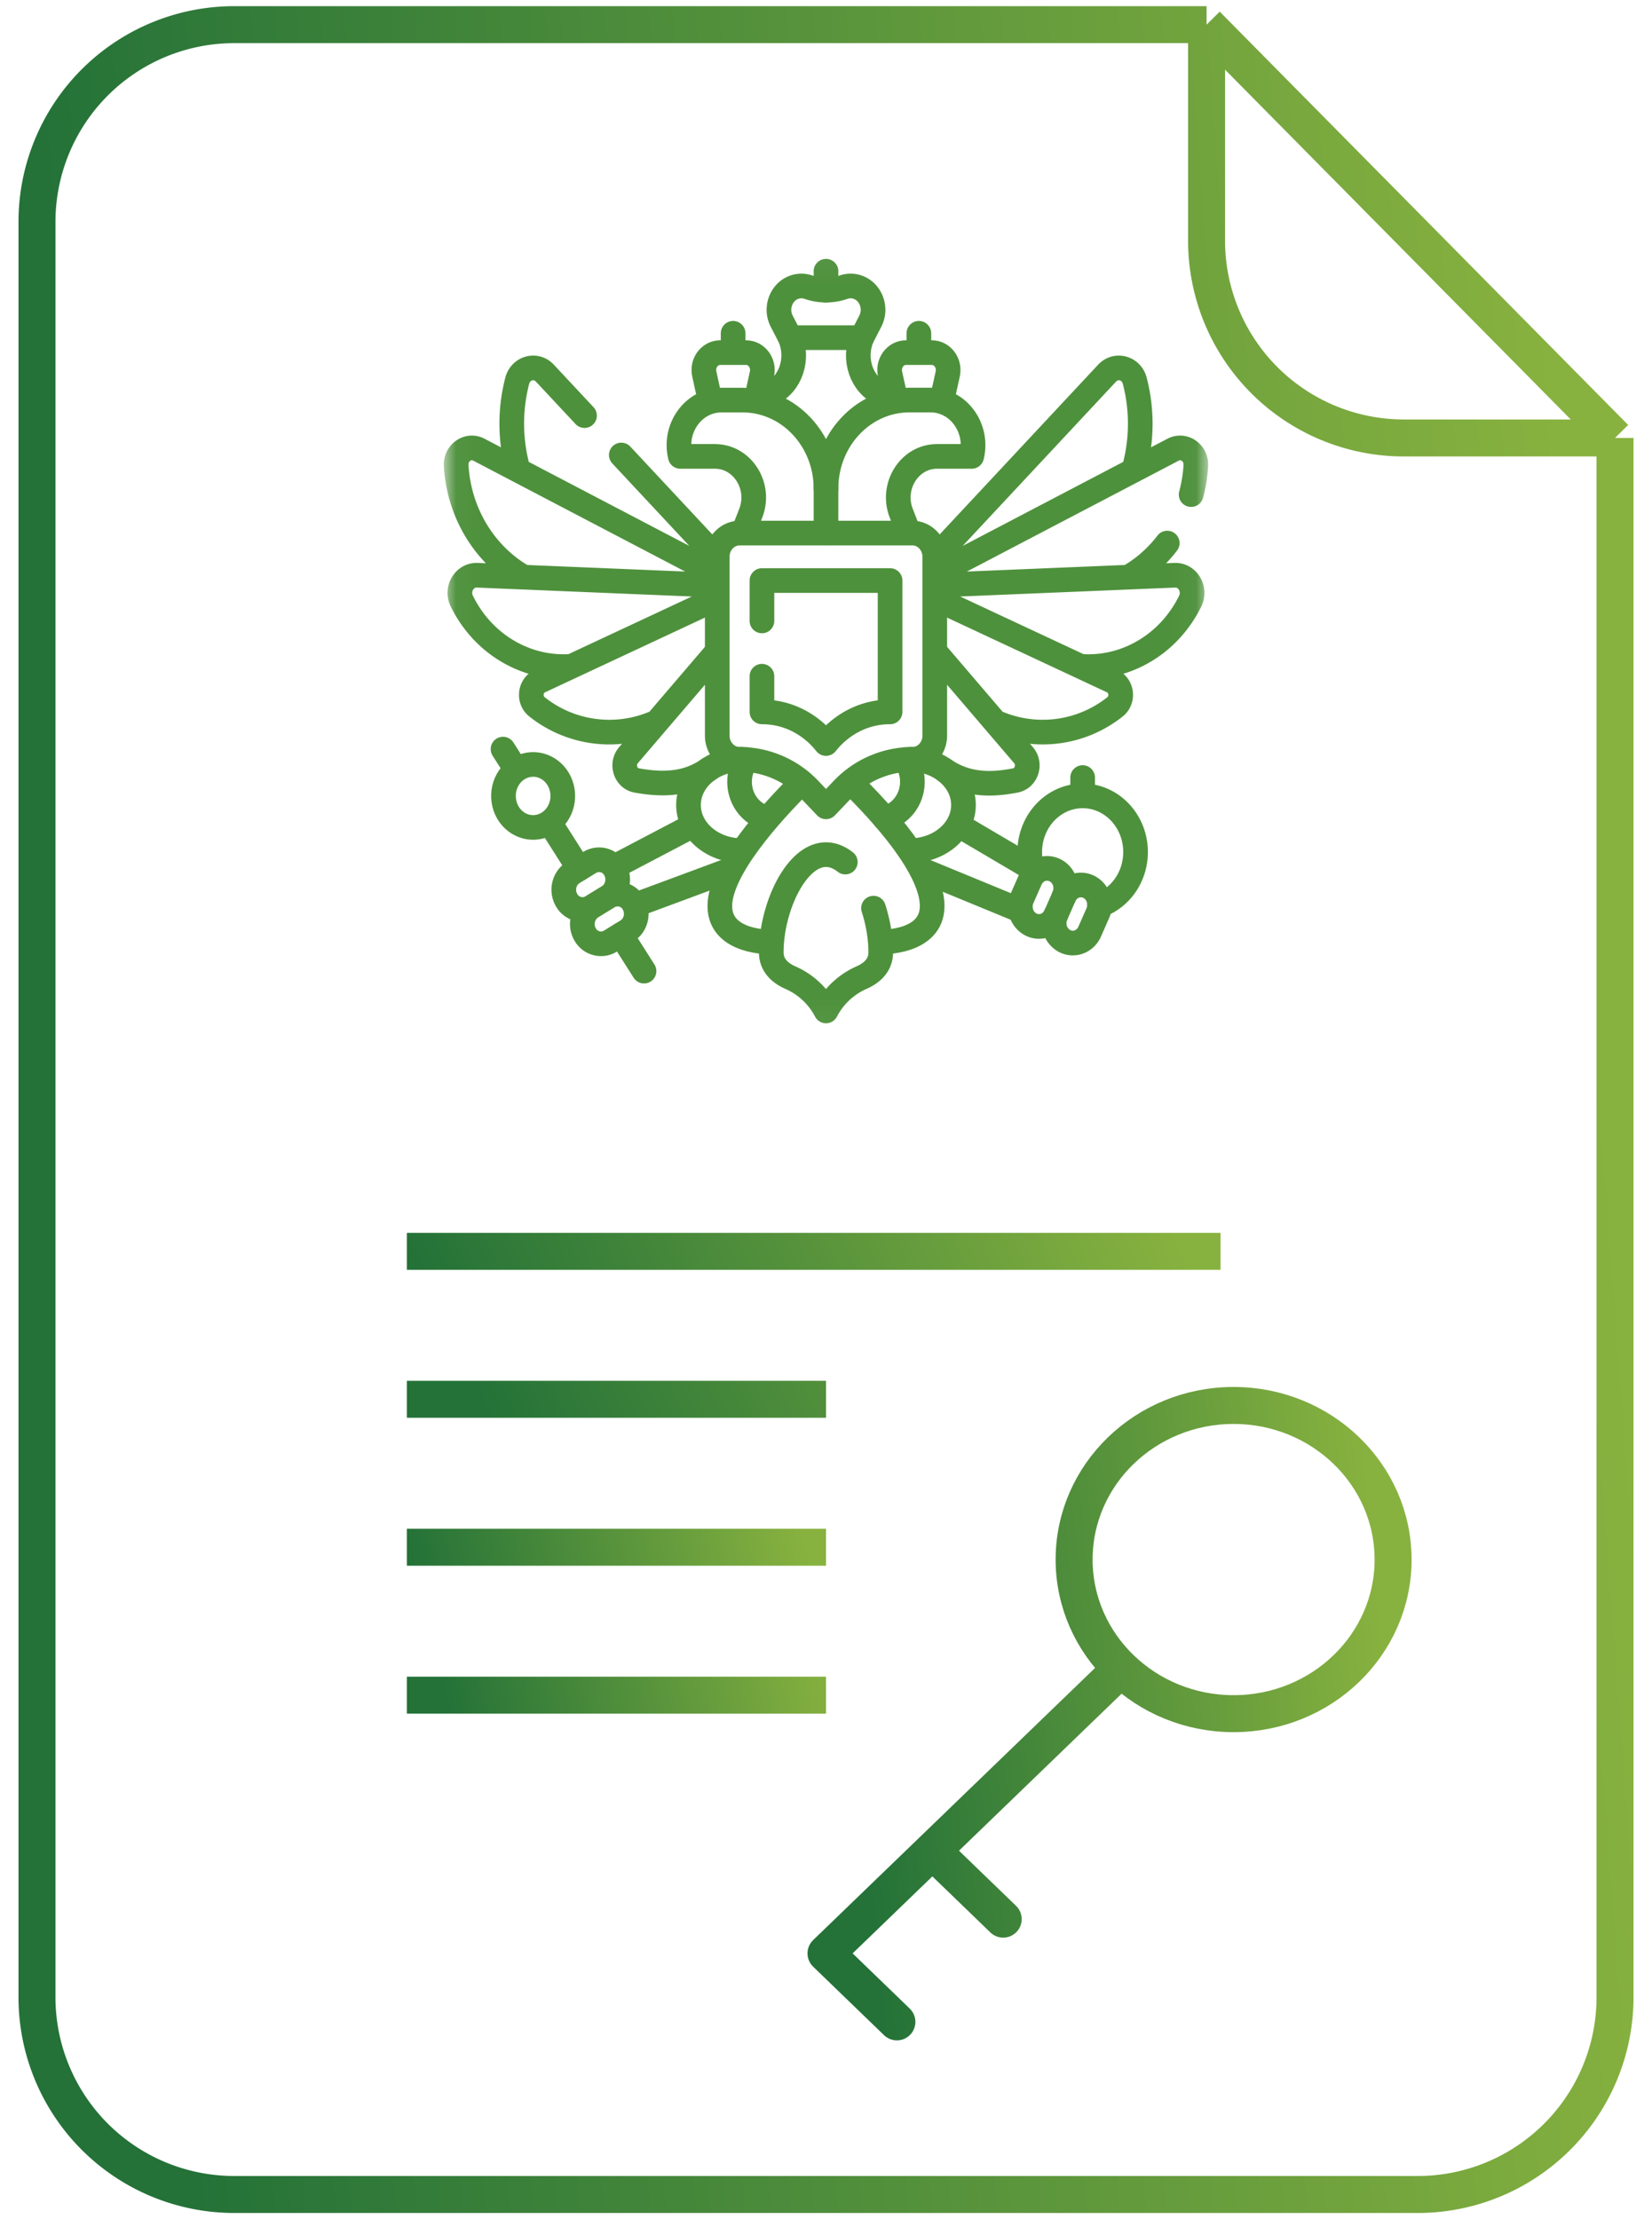 <svg width="67" height="90" viewBox="0 0 67 90" fill="none" xmlns="http://www.w3.org/2000/svg"><path d="M65.5 17.762V81a8 8 0 01-8 8h-48a8 8 0 01-8-8V9a8 8 0 018-8h39.435M65.5 17.762L48.935 1M65.5 17.762h-8.565a8 8 0 01-8-8V1" stroke="url(#paint0_linear_414_1172)" stroke-width="1.5"/><mask id="mask0_414_1172" style="mask-type:luminance" maskUnits="userSpaceOnUse" x="18" y="9" width="31" height="34"><path d="M48.453 41.91V10.09H18.547v31.82h29.906z" fill="#fff" stroke="#fff"/></mask><g mask="url(#mask0_414_1172)" stroke="#4E913C" stroke-miterlimit="10" stroke-linecap="round" stroke-linejoin="round"><path d="M34.497 31.723c1.272 1.244 3.309 3.478 3.309 5.022 0 1.514-2.07 1.457-2.07 1.457m-4.472 0s-2.07.056-2.07-1.457c0-1.481 2.048-3.749 3.32-5.013m-11.577-.508l-.536-.843m3.085 4.856l-1.197-1.885m3.831 6.033l-.936-1.474M22.81 32.08c-.104-.698-.721-1.173-1.378-1.061-.656.11-1.103.766-.998 1.463.104.697.721 1.172 1.378 1.06.656-.11 1.103-.766.998-1.463z"/><path d="M35.426 36.831c.187.58.294 1.207.294 1.793 0 .549-.394.858-.793 1.031a2.973 2.973 0 00-1.426 1.343L33.5 41a2.975 2.975 0 00-1.429-1.344c-.398-.172-.791-.482-.791-1.032 0-1.784.994-3.963 2.22-3.963.276 0 .54.11.783.301m-4.194-4.167c-1.195 0-2.165.83-2.165 1.852 0 1.023.97 1.852 2.165 1.852"/><path d="M30.275 30.805c-.182.26-.28.576-.28.9 0 .733.49 1.343 1.142 1.481m-6.247 1.98l3.196-1.678m1.537 1.785l-3.888 1.442m-1.995.162a.742.742 0 01-.773-.392c-.209-.383-.085-.874.276-1.095l.675-.415a.732.732 0 011.032.294c.209.383.085.874-.276 1.096l-.675.414a.726.726 0 01-.26.098zm.931-.51a.732.732 0 011.032.293c.209.384.085.874-.276 1.096l-.675.414a.725.725 0 01-.26.098.741.741 0 01-.772-.391.829.829 0 01.276-1.096m20.601-.066c.847-.304 1.457-1.156 1.457-2.159 0-1.258-.96-2.278-2.145-2.278s-2.146 1.02-2.146 2.278c0 .315.06.614.169.886m-5.022-4.647c1.195 0 2.165.83 2.165 1.852 0 1.023-.97 1.852-2.165 1.852"/><path d="M36.723 30.805c.183.26.281.576.28.9 0 .727-.482 1.334-1.126 1.478m5.97 2.035l-2.95-1.738m-1.521 1.793l4.018 1.655m1.361.461a.811.811 0 00.436.783c.378.187.827.013 1.003-.389l.33-.75c.175-.403.011-.88-.367-1.066-.378-.187-.828-.013-1.004.389l-.329.75a.838.838 0 00-.069.283z"/><path d="M43.152 36.358c.176-.401.011-.878-.367-1.065-.378-.187-.827-.013-1.003.389l-.33.75a.841.841 0 00-.068.283.81.81 0 00.435.784c.378.186.828.012 1.003-.39m-7.87-23.414h-2.903l-.345-.668c-.303-.588.038-1.318.663-1.418a.859.859 0 01.418.037c.465.162.966.162 1.43 0a.859.859 0 01.418-.037c.625.1.966.83.663 1.418l-.344.668zm-9.754 4.758l3.887 4.163m-8.068-3.551a6.917 6.917 0 01-.04-3.621c.137-.527.758-.7 1.12-.312l1.609 1.723m-2.491 6.539c-1.535-.882-2.598-2.559-2.714-4.507-.03-.52.48-.881.92-.65l9.658 5.055m-5.911 3.732c-1.805.129-3.567-.873-4.438-2.644-.242-.49.106-1.072.626-1.05l9.729.404m-2.452 5.548a4.709 4.709 0 01-4.853-.614c-.352-.276-.292-.854.109-1.041l7.186-3.359m-.314 6.917c-.718.504-1.578.72-2.966.462-.437-.102-.607-.668-.306-1.02l3.587-4.193m16.914-7.391c.328-1.173.34-2.42.032-3.6-.136-.526-.757-.698-1.12-.311l-6.976 7.472m10.383-2.545a5.86 5.86 0 00.19-1.172c.03-.52-.48-.881-.92-.65l-9.66 5.056m7.861.105c.6-.345 1.13-.81 1.56-1.372m-3.509 4.998c1.806.13 3.568-.873 4.44-2.644.24-.49-.107-1.072-.627-1.05l-9.725.404m2.449 5.548a4.709 4.709 0 004.852-.614c.352-.276.292-.854-.109-1.041l-7.192-3.361m.39 6.967c.752.502 1.626.67 2.896.414.437-.102.607-.668.306-1.02l-3.592-4.2"/><path d="M30.67 16.226l.59-.268c.814-.369 1.142-1.402.79-2.263m-3.254 2.531l-.232-1.06c-.098-.442.219-.866.647-.866h1.044c.428 0 .745.424.647.867l-.232 1.059m-.937-1.99v-.72m3.767 8.097v-1.794c0-1.985-1.515-3.593-3.384-3.593h-.855c-1.125 0-1.95 1.126-1.67 2.284h1.405c1.12 0 1.88 1.209 1.451 2.307l-.307.787m6.19-5.378l-.59-.268c-.814-.369-1.142-1.402-.788-2.263m3.252 2.531l.233-1.06c.097-.442-.22-.866-.648-.866h-1.044c-.428 0-.744.424-.647.867l.233 1.059m.936-1.99v-.72"/><path d="M33.5 19.82c0-1.986 1.515-3.595 3.384-3.595h.855c1.125 0 1.95 1.127 1.67 2.285h-1.405c-1.12 0-1.88 1.209-1.451 2.307l.31.796m7.046 9.922v.726m-6.906-1.466a3.915 3.915 0 00-2.842 1.234l-.661.693-.66-.693a3.915 3.915 0 00-2.843-1.234c-.501 0-.908-.43-.908-.963v-7.25c0-.53.405-.962.906-.962h7.01c.5 0 .906.431.906.963v7.249c0 .532-.407.964-.908.963z"/><path d="M30.902 25.182v-1.637h5.197v5.327a3.204 3.204 0 00-1.403.318 3.41 3.41 0 00-1.151.91l-.045.055-.045-.055a3.393 3.393 0 00-1.15-.91 3.205 3.205 0 00-1.403-.318v-1.447M33.5 11.767V11"/></g><path d="M45.462 67.674L33.5 79.222 36.375 82m1.438-6.944l2.874 2.777M56.5 63.25c0 3.452-2.896 6.25-6.469 6.25-3.572 0-6.468-2.798-6.468-6.25S46.459 57 50.03 57c3.573 0 6.469 2.798 6.469 6.25z" stroke="url(#paint1_linear_414_1172)" stroke-width="1.5" stroke-linecap="round" stroke-linejoin="round"/><path fill-rule="evenodd" clip-rule="evenodd" d="M16.5 51.5h33V50h-33v1.5zm0 6h17V56h-17v1.5z" fill="url(#paint2_linear_414_1172)"/><path fill-rule="evenodd" clip-rule="evenodd" d="M16.5 63.5h17V62h-17v1.5zm0 6h17V68h-17v1.5z" fill="url(#paint3_linear_414_1172)"/><defs><linearGradient id="paint0_linear_414_1172" x1="57.064" y1="-65" x2="-3.47" y2="-60.441" gradientUnits="userSpaceOnUse"><stop stop-color="#88B23F"/><stop offset="1" stop-color="#247238"/></linearGradient><linearGradient id="paint1_linear_414_1172" x1="53.468" y1="38.25" x2="31.787" y2="40.316" gradientUnits="userSpaceOnUse"><stop stop-color="#88B23F"/><stop offset="1" stop-color="#247238"/></linearGradient><linearGradient id="paint2_linear_414_1172" x1="45.15" y1="44.375" x2="19.158" y2="56.22" gradientUnits="userSpaceOnUse"><stop stop-color="#88B23F"/><stop offset="1" stop-color="#247238"/></linearGradient><linearGradient id="paint3_linear_414_1172" x1="31.259" y1="56.375" x2="15.933" y2="59.973" gradientUnits="userSpaceOnUse"><stop stop-color="#88B23F"/><stop offset="1" stop-color="#247238"/></linearGradient></defs></svg>